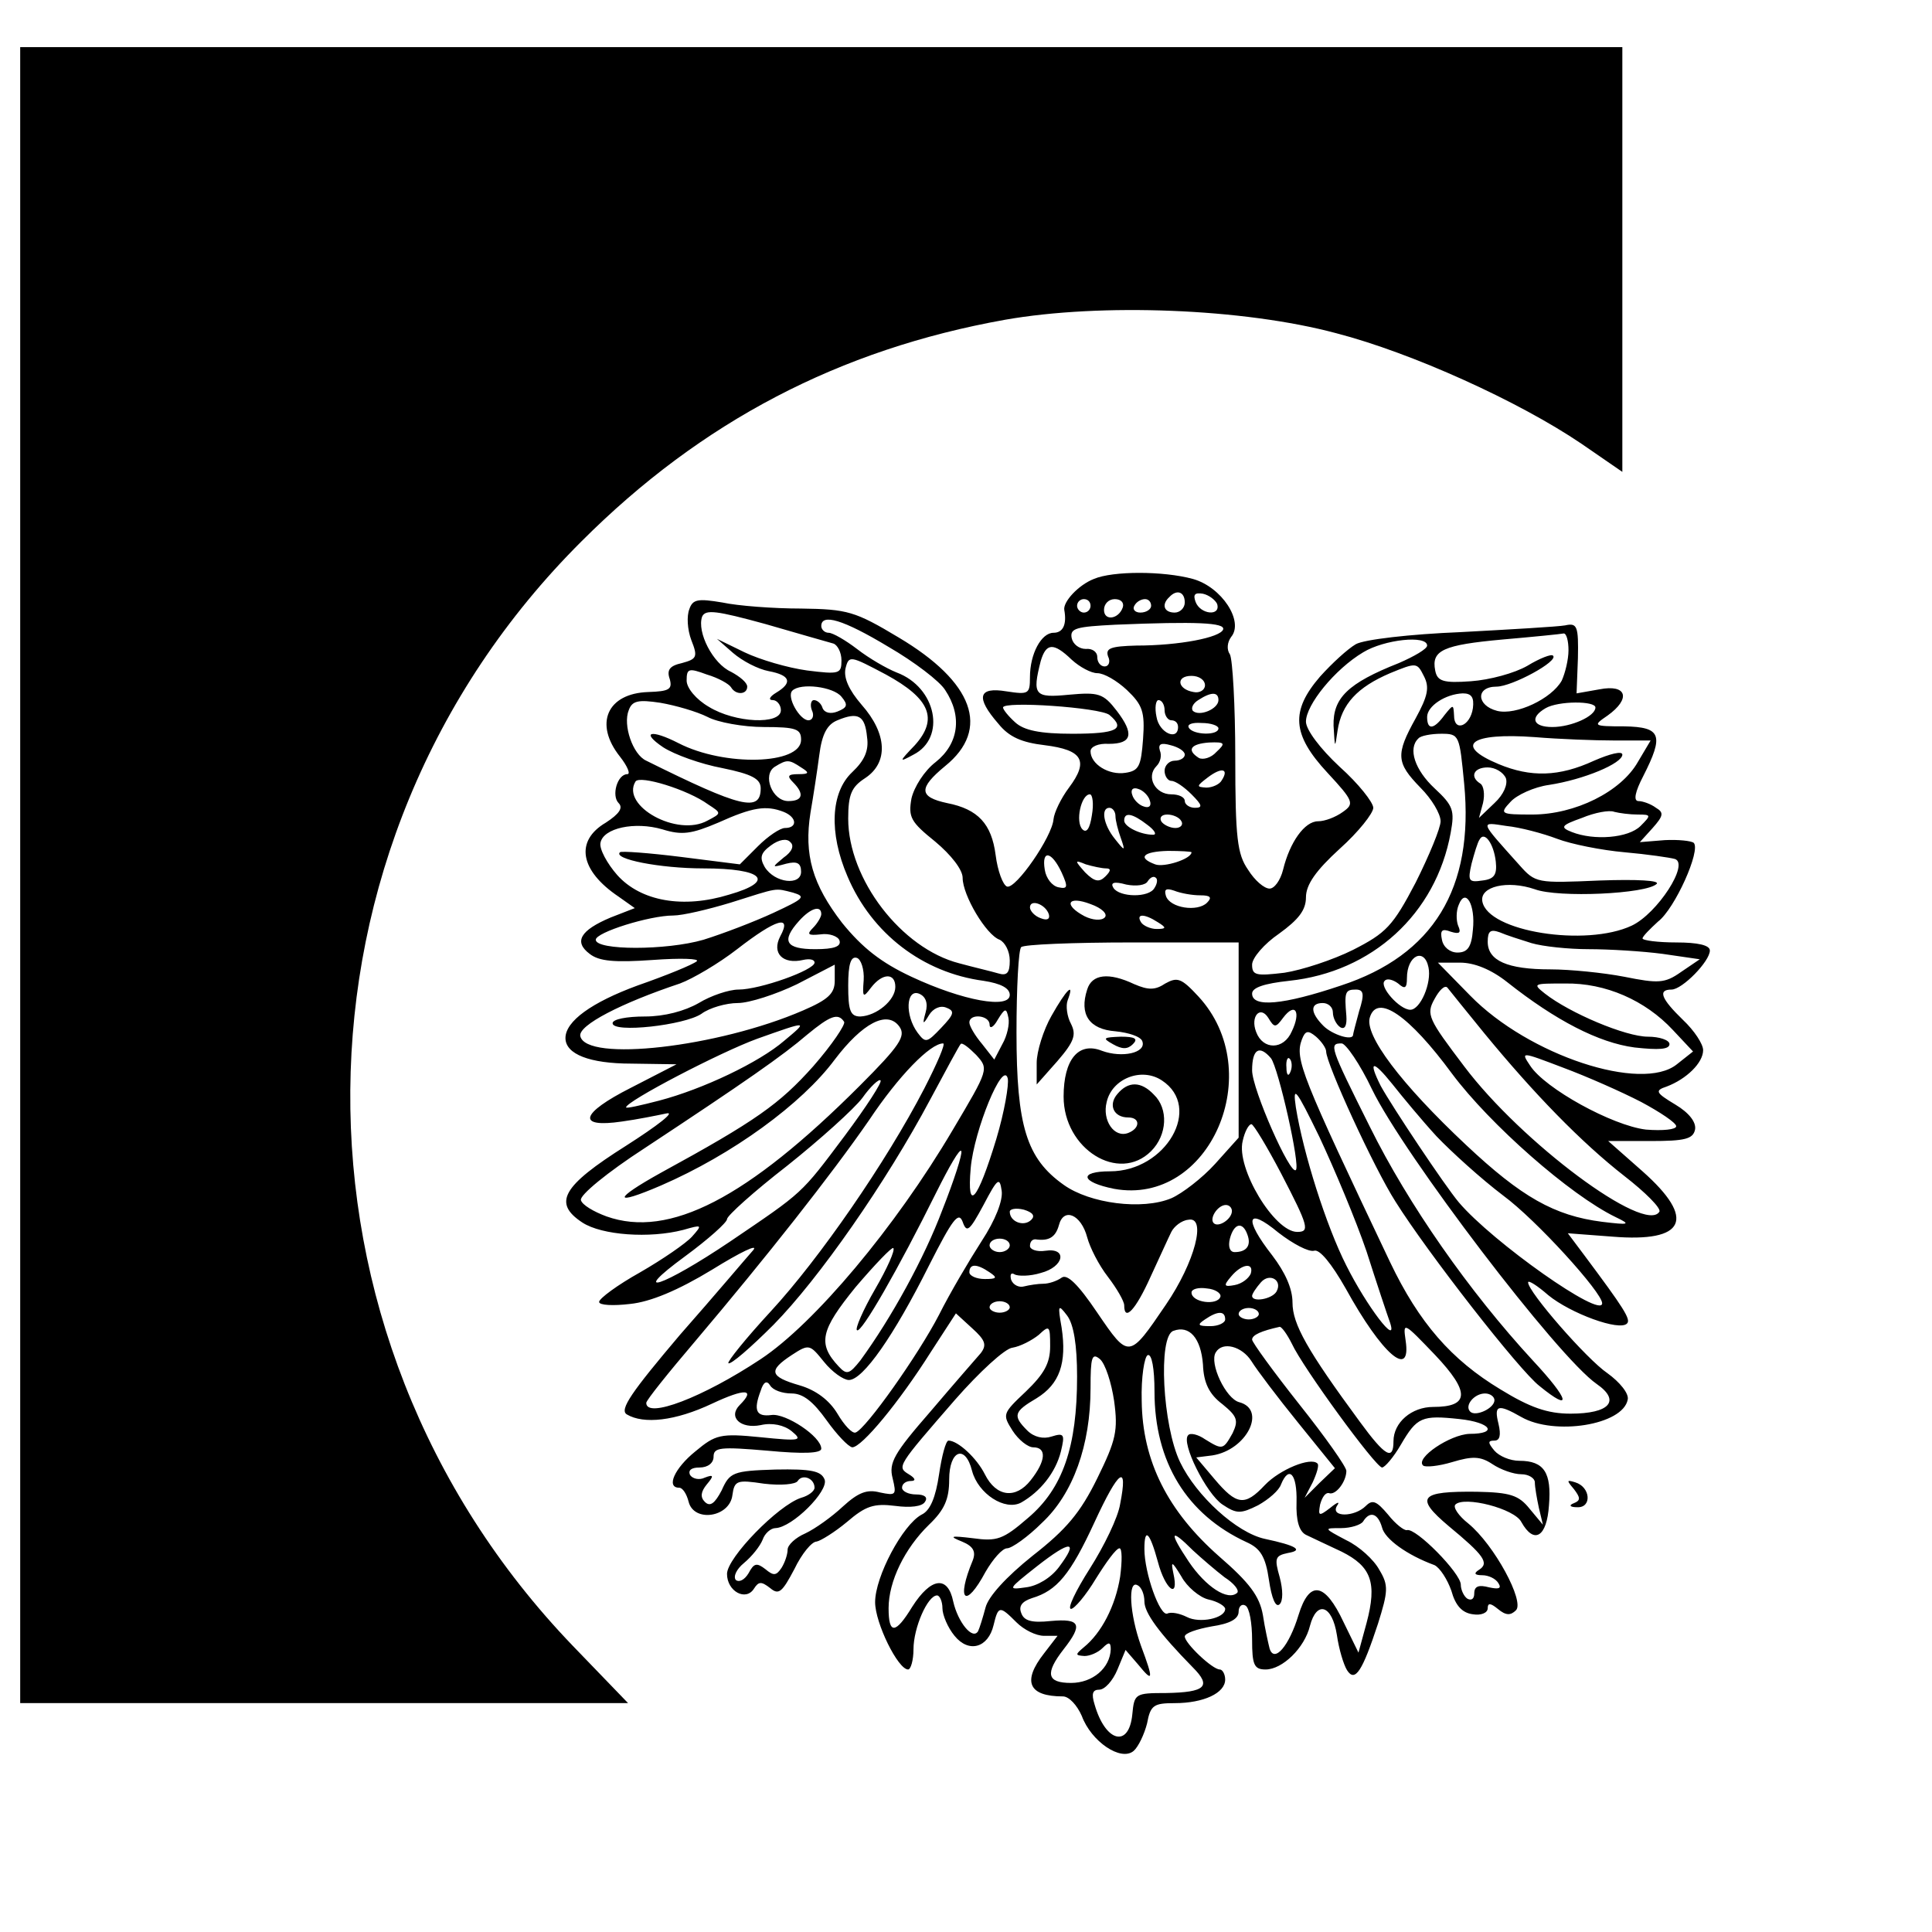 <?xml version="1.0" standalone="no"?>
<!DOCTYPE svg PUBLIC "-//W3C//DTD SVG 20010904//EN"
 "http://www.w3.org/TR/2001/REC-SVG-20010904/DTD/svg10.dtd">
<svg version="1.0" xmlns="http://www.w3.org/2000/svg"
 width="287pt" height="287pt" viewBox="0 0 287 287"
 preserveAspectRatio="xMidYMid meet">
<g transform="translate(0,287) scale(0.1,-0.1)"
fill="#000000" stroke="none">
<path d="M30 1570 l0 -1230 451 0 452 0 -82 85 c-446 464 -440 1190 13 1641
178 178 383 285 629 329 142 25 354 17 492 -20 112 -29 271 -101 364 -164 l61
-42 0 316 0 315 -1190 0 -1190 0 0 -1230z"/>
<path d="M1625 2010 c-23 -9 -46 -34 -44 -46 4 -22 -2 -34 -16 -34 -18 0 -35
-31 -35 -66 0 -25 -2 -26 -35 -21 -42 7 -46 -9 -12 -48 16 -20 35 -28 69 -32
56 -7 66 -23 36 -63 -12 -16 -22 -37 -23 -47 -2 -26 -56 -104 -69 -100 -6 2
-14 23 -17 47 -6 46 -26 68 -72 77 -42 9 -43 22 -3 55 68 55 42 125 -69 191
-65 39 -76 42 -145 43 -41 0 -94 4 -117 9 -36 6 -44 5 -49 -10 -4 -10 -3 -30
3 -46 10 -25 8 -28 -14 -34 -18 -4 -23 -10 -18 -24 4 -15 -1 -18 -32 -19 -61
-2 -81 -47 -42 -96 11 -14 16 -26 11 -26 -15 0 -24 -32 -13 -43 7 -7 1 -16
-19 -29 -46 -27 -39 -71 19 -110 l24 -17 -36 -14 c-45 -19 -55 -36 -31 -54 14
-11 37 -13 94 -9 41 3 70 2 65 -2 -6 -5 -45 -21 -88 -36 -68 -25 -107 -53
-107 -78 0 -24 36 -38 98 -38 l67 -1 -68 -35 c-75 -38 -81 -60 -13 -50 22 3
52 9 66 12 14 3 -13 -18 -60 -48 -95 -60 -109 -85 -65 -114 29 -19 100 -24
150 -11 28 8 29 8 13 -10 -9 -10 -44 -34 -77 -53 -34 -19 -61 -39 -61 -44 0
-5 21 -6 46 -3 30 3 71 20 122 51 42 26 69 39 61 29 -9 -10 -57 -67 -109 -126
-72 -85 -90 -111 -79 -118 25 -15 72 -10 127 16 49 23 65 22 41 -2 -18 -18 1
-36 31 -30 17 4 35 0 46 -9 17 -14 13 -15 -46 -9 -60 6 -67 4 -97 -21 -31 -25
-44 -54 -24 -54 5 0 11 -9 14 -21 8 -31 61 -23 65 10 3 22 7 23 47 17 25 -3
47 -1 50 4 7 11 25 4 25 -10 0 -5 -9 -12 -20 -15 -34 -11 -110 -89 -110 -113
0 -26 28 -41 40 -22 7 11 11 11 24 1 13 -11 18 -6 36 28 11 23 26 41 33 41 6
1 27 14 45 29 28 24 40 28 72 24 22 -3 40 -1 44 6 5 7 -1 11 -13 11 -12 0 -21
5 -21 10 0 6 6 10 13 10 8 0 7 4 -3 10 -18 11 -17 12 69 111 36 41 74 76 85
77 12 2 29 11 39 19 16 15 17 14 17 -17 0 -25 -9 -41 -36 -67 -35 -33 -35 -34
-20 -58 9 -14 23 -25 31 -25 20 0 19 -20 -4 -49 -22 -28 -51 -25 -68 9 -12 24
-40 50 -54 50 -4 0 -10 -23 -14 -50 -5 -34 -13 -54 -26 -60 -28 -15 -69 -92
-69 -130 0 -31 34 -100 49 -100 4 0 8 14 8 30 0 32 21 80 35 80 4 0 8 -9 8
-19 0 -10 8 -29 18 -41 21 -26 50 -18 58 16 7 29 9 29 34 4 11 -11 29 -20 41
-20 l20 0 -20 -26 c-33 -42 -23 -64 28 -64 9 0 21 -13 28 -29 14 -38 58 -68
77 -52 7 6 16 25 20 41 5 27 10 30 41 30 43 0 75 15 75 35 0 8 -4 15 -8 15
-11 0 -52 39 -52 49 0 5 18 11 40 15 27 4 40 11 40 22 0 8 5 12 10 9 6 -3 10
-26 10 -51 0 -37 3 -44 20 -44 25 0 58 32 66 65 10 38 33 31 40 -14 3 -21 10
-44 15 -52 12 -19 23 -1 46 69 15 48 16 57 2 80 -8 15 -30 35 -49 44 -34 18
-34 18 -8 18 15 0 30 5 33 10 10 16 22 12 28 -9 4 -17 37 -41 78 -56 8 -4 19
-21 25 -38 6 -22 16 -33 32 -35 12 -2 22 2 22 9 0 8 4 8 15 -1 12 -10 19 -10
27 -2 13 13 -32 97 -71 129 -14 11 -23 24 -19 28 13 13 88 -6 98 -26 19 -34
38 -22 41 25 4 48 -7 66 -44 66 -14 0 -30 7 -37 15 -10 12 -10 15 0 15 8 0 10
8 6 25 -7 28 -1 30 34 10 49 -28 151 -12 158 26 2 9 -12 26 -30 39 -31 21
-118 121 -118 135 0 4 14 -5 30 -19 33 -27 106 -54 117 -42 6 6 -5 23 -64 102
l-24 32 66 -5 c109 -9 125 26 45 97 l-51 45 63 0 c51 0 63 3 66 17 2 11 -9 25
-29 37 -30 18 -31 21 -13 27 29 11 54 35 54 54 0 9 -13 29 -30 45 -32 31 -38
45 -17 45 16 0 57 42 57 58 0 8 -18 12 -50 12 -27 0 -50 3 -50 6 0 3 11 14 23
25 25 19 64 106 53 117 -4 3 -23 5 -43 4 l-37 -3 19 21 c16 18 17 23 5 30 -8
6 -20 10 -26 10 -8 0 -5 14 7 37 31 61 27 73 -28 74 -47 0 -47 1 -25 16 35 25
29 47 -12 39 l-34 -6 2 52 c1 48 -1 53 -19 49 -11 -2 -81 -6 -155 -10 -75 -3
-144 -11 -156 -18 -12 -7 -35 -28 -53 -48 -44 -51 -42 -86 11 -143 39 -42 40
-46 23 -58 -11 -8 -27 -14 -37 -14 -20 0 -42 -31 -52 -72 -4 -16 -13 -28 -20
-28 -8 0 -22 12 -32 28 -16 23 -19 47 -19 167 0 77 -4 146 -8 153 -5 7 -4 18
2 26 19 23 -14 74 -57 86 -44 12 -119 12 -147 0z m135 -35 c0 -8 -7 -15 -15
-15 -16 0 -20 12 -8 23 11 12 23 8 23 -8z m48 -2 c6 -19 -25 -16 -32 3 -4 11
-1 14 11 12 9 -2 18 -9 21 -15z m-188 -3 c0 -5 -4 -10 -10 -10 -5 0 -10 5 -10
10 0 6 5 10 10 10 6 0 10 -4 10 -10z m48 -2 c-6 -18 -28 -21 -28 -4 0 9 7 16
16 16 9 0 14 -5 12 -12z m42 2 c0 -5 -7 -10 -16 -10 -8 0 -12 5 -9 10 3 6 10
10 16 10 5 0 9 -4 9 -10z m-472 -56 c6 -2 12 -13 12 -25 0 -20 -3 -21 -51 -15
-29 4 -70 16 -93 27 l-41 20 24 -21 c14 -12 37 -24 53 -27 32 -6 36 -17 11
-32 -10 -6 -12 -11 -5 -11 6 0 12 -7 12 -15 0 -22 -68 -19 -107 5 -19 11 -33
28 -33 39 0 18 3 19 30 9 17 -5 33 -14 36 -19 7 -12 24 -11 24 1 0 6 -11 15
-24 22 -27 12 -51 59 -43 82 5 11 21 9 94 -11 48 -14 94 -27 101 -29z m82 -5
c38 -22 76 -51 84 -64 26 -39 20 -80 -14 -107 -17 -13 -32 -37 -36 -54 -5 -28
-1 -35 35 -64 24 -20 41 -42 41 -54 0 -26 35 -85 55 -92 8 -4 15 -17 15 -31 0
-18 -4 -23 -17 -19 -10 3 -36 9 -58 15 -86 22 -165 125 -165 215 0 36 5 47 25
60 35 23 33 66 -5 109 -19 22 -27 40 -24 54 5 20 7 19 60 -9 66 -36 78 -66 43
-105 -24 -25 -24 -26 -2 -14 49 25 34 100 -25 122 -15 6 -41 21 -59 35 -17 13
-36 24 -42 24 -6 0 -11 5 -11 10 0 19 32 10 100 -31z m497 26 c-4 -12 -65 -24
-129 -24 -38 -1 -46 -4 -42 -16 4 -8 1 -15 -5 -15 -6 0 -11 6 -11 14 0 8 -8
13 -17 12 -10 0 -19 7 -21 16 -3 15 7 17 65 20 121 5 163 3 160 -7z m513 -31
c0 -14 -5 -34 -10 -45 -15 -27 -68 -52 -96 -45 -31 8 -32 36 -1 36 23 0 93 38
84 46 -2 3 -20 -4 -38 -15 -19 -11 -56 -21 -84 -23 -41 -3 -50 0 -53 16 -6 30
12 38 100 46 46 4 86 8 91 9 4 0 7 -11 7 -25z m-210 7 c0 -5 -19 -16 -42 -26
-76 -30 -98 -52 -97 -93 2 -34 2 -35 6 -7 6 39 29 64 78 85 39 16 40 16 50 -4
9 -17 6 -30 -12 -63 -30 -54 -29 -66 7 -103 17 -17 30 -39 30 -50 0 -10 -17
-51 -37 -91 -34 -65 -44 -75 -93 -100 -30 -15 -76 -30 -102 -34 -42 -5 -48 -4
-48 12 0 10 18 31 40 46 29 21 40 35 40 54 0 19 15 40 50 72 28 25 50 53 50
61 0 8 -22 36 -50 61 -29 27 -50 55 -50 67 0 25 43 78 85 103 31 19 95 26 95
10z m-528 -21 c12 -11 29 -20 38 -20 10 0 29 -11 44 -25 23 -22 27 -32 24 -73
-3 -40 -6 -47 -26 -50 -25 -4 -52 13 -52 32 0 7 12 12 27 11 35 0 38 15 12 49
-20 26 -27 28 -71 24 -51 -5 -55 -1 -42 50 8 27 19 28 46 2z m198 -38 c0 -7
-8 -12 -17 -10 -24 4 -27 24 -3 24 11 0 20 -6 20 -14z m-540 -17 c10 -12 9
-16 -6 -22 -10 -4 -19 -2 -22 5 -2 7 -8 12 -13 12 -4 0 -6 -7 -3 -15 4 -8 1
-15 -5 -15 -13 0 -33 35 -24 44 12 12 61 6 73 -9z m560 -5 c0 -13 -28 -25 -38
-16 -3 4 0 11 8 16 20 13 30 12 30 0z m378 -12 c-4 -27 -28 -36 -28 -11 -1 17
-1 17 -14 1 -16 -22 -26 -23 -26 -3 0 16 27 34 53 35 13 0 17 -6 15 -22z
m-1137 -13 c15 -8 53 -15 84 -15 48 0 55 -3 55 -19 0 -37 -114 -40 -182 -5
-41 21 -57 17 -23 -6 17 -11 56 -25 88 -31 44 -9 57 -16 57 -30 0 -36 -29 -29
-170 41 -20 9 -35 53 -26 75 5 14 14 16 47 11 23 -4 54 -13 70 -21z m597 3
c25 -21 11 -28 -55 -28 -48 0 -72 5 -85 17 -10 9 -18 19 -18 22 0 10 144 0
158 -11z m82 7 c0 -8 5 -15 10 -15 6 0 10 -4 10 -10 0 -21 -28 -9 -32 15 -3
14 -1 25 3 25 5 0 9 -7 9 -15z m640 4 c0 -13 -36 -29 -64 -29 -29 0 -34 14
-10 28 19 11 74 11 74 1z m-1082 -44 c3 -20 -4 -35 -22 -52 -32 -30 -35 -90
-7 -155 36 -85 112 -143 202 -155 26 -4 39 -11 39 -21 0 -21 -69 -9 -146 27
-45 21 -73 43 -103 80 -44 57 -57 101 -47 164 4 23 10 62 13 85 4 32 12 46 27
52 31 13 41 7 44 -25z m522 13 c0 -11 -38 -10 -44 1 -3 5 5 8 19 7 14 0 25 -4
25 -8z m365 -82 c15 -156 -46 -255 -183 -300 -86 -29 -132 -33 -132 -12 0 9
18 15 55 19 123 13 218 99 240 220 6 33 4 40 -24 66 -29 27 -40 59 -24 74 3 4
19 7 34 7 27 0 27 -2 34 -74z m223 64 l54 0 -19 -32 c-25 -44 -93 -78 -157
-78 -47 0 -49 1 -32 19 9 10 35 22 57 25 52 8 109 32 109 45 0 6 -19 1 -42 -9
-52 -24 -94 -25 -142 -5 -67 28 -42 47 54 40 36 -3 89 -5 118 -5z m-638 -21
c0 -5 -7 -9 -15 -9 -8 0 -15 -7 -15 -15 0 -8 5 -15 10 -15 6 0 19 -9 30 -20
16 -16 17 -20 5 -20 -8 0 -15 5 -15 10 0 6 -9 10 -20 10 -24 0 -38 26 -22 42
6 6 8 16 5 23 -3 10 2 12 16 8 12 -3 21 -9 21 -14z m47 4 c-8 -9 -20 -12 -26
-9 -19 12 -12 21 15 23 24 1 25 -1 11 -14z m-617 -23 c13 -8 12 -10 -4 -10
-16 0 -17 -3 -8 -12 17 -17 15 -28 -7 -28 -24 0 -39 39 -20 51 18 11 21 11 39
-1z m625 -19 c-3 -6 -14 -11 -23 -11 -15 1 -15 2 2 15 21 16 32 13 21 -4z
m422 3 c3 -9 -3 -24 -17 -37 l-23 -22 6 22 c3 13 1 26 -4 29 -16 10 -10 24 11
24 11 0 23 -7 27 -16z m-1185 -39 c20 -13 20 -13 -1 -24 -45 -25 -129 22 -107
58 6 10 78 -12 108 -34z m656 6 c3 -8 -1 -12 -9 -9 -7 2 -15 10 -17 17 -3 8 1
12 9 9 7 -2 15 -10 17 -17z m-86 -22 c-3 -20 -8 -27 -14 -21 -11 11 -2 52 11
52 4 0 6 -14 3 -31z m-458 5 c20 -8 21 -24 2 -24 -7 0 -25 -12 -40 -27 l-27
-27 -87 11 c-48 6 -89 9 -91 7 -11 -10 59 -24 124 -24 89 0 108 -19 38 -39
-68 -21 -131 -10 -166 29 -15 17 -27 39 -25 48 4 22 51 32 92 20 29 -9 43 -7
83 10 51 23 71 26 97 16z m493 -6 c0 -7 4 -22 8 -33 7 -20 6 -20 -9 -1 -17 21
-21 46 -8 46 5 0 9 -6 9 -12z m776 2 c20 0 20 -1 4 -17 -18 -18 -69 -22 -102
-9 -18 7 -16 10 15 21 19 8 41 12 48 9 8 -2 23 -4 35 -4z m-729 -15 c11 -8 15
-15 9 -15 -19 0 -43 12 -43 21 0 13 12 11 34 -6z m51 5 c3 -5 -1 -10 -9 -10
-8 0 -18 5 -21 10 -3 6 1 10 9 10 8 0 18 -4 21 -10z m558 -26 c21 -8 66 -17
100 -20 34 -3 68 -8 75 -10 22 -7 -26 -81 -64 -99 -68 -32 -214 -9 -222 36 -4
22 37 32 78 18 35 -13 166 -7 181 8 5 5 -28 7 -85 5 -93 -4 -95 -4 -119 23
-60 67 -59 64 -19 58 20 -2 54 -11 75 -19z m-1149 -28 c-18 -15 -18 -15 4 -9
16 4 22 1 22 -12 0 -21 -39 -17 -54 7 -8 14 -6 21 9 32 12 9 24 11 29 5 6 -5
3 -14 -10 -23z m1058 -6 c2 -19 -2 -26 -20 -28 -20 -3 -22 -1 -16 25 4 15 9
32 12 36 7 13 21 -6 24 -33z m-452 14 c0 -10 -41 -23 -54 -18 -27 10 -18 19
19 20 19 0 35 -1 35 -2z m-193 -30 c10 -22 9 -25 -5 -22 -9 2 -18 13 -20 26
-5 30 10 28 25 -4z m66 6 c8 0 7 -4 -1 -12 -9 -9 -16 -8 -30 6 -16 18 -16 19
1 12 10 -3 24 -6 30 -6z m72 -29 c-8 -15 -52 -14 -61 0 -5 8 1 10 19 5 15 -3
29 -1 32 5 4 6 9 8 12 5 3 -2 2 -9 -2 -15z m-537 -7 c20 -6 16 -9 -29 -30 -28
-13 -75 -31 -104 -40 -55 -16 -160 -16 -160 0 0 11 80 36 115 36 14 0 52 9 85
19 73 23 65 22 93 15z m605 -4 c15 0 18 -3 10 -11 -14 -14 -55 -8 -61 10 -3
10 0 12 12 8 10 -4 27 -7 39 -7z m-142 -33 c-5 -5 -18 -4 -30 2 -32 17 -25 31
9 18 17 -6 26 -15 21 -20z m547 -18 c-2 -26 -8 -34 -23 -34 -11 0 -21 8 -23
19 -3 14 0 17 13 12 13 -4 16 -2 11 9 -3 8 -3 22 1 31 10 26 25 0 21 -37z
m-630 23 c2 -7 -2 -10 -12 -6 -9 3 -16 11 -16 16 0 13 23 5 28 -10z m-338 0
c0 -4 -6 -14 -12 -20 -10 -10 -8 -12 11 -10 13 2 26 -3 28 -9 3 -9 -8 -13 -36
-13 -44 0 -51 12 -24 42 17 19 33 24 33 10z m500 -12 c13 -8 13 -10 -2 -10 -9
0 -20 5 -23 10 -8 13 5 13 25 0z m-561 -21 c-13 -25 4 -42 34 -35 9 2 17 1 17
-4 0 -11 -81 -40 -113 -40 -14 0 -41 -9 -59 -20 -21 -12 -51 -20 -80 -20 -27
0 -48 -4 -48 -10 0 -15 107 -3 132 14 12 9 37 16 54 16 17 0 57 13 88 28 l56
29 0 -24 c0 -19 -10 -28 -47 -44 -127 -55 -323 -77 -331 -38 -3 16 61 49 148
78 19 7 58 30 85 51 58 45 82 52 64 19z m1116 -10 c17 -5 55 -9 85 -9 30 0 80
-3 110 -7 l55 -8 -28 -19 c-24 -17 -34 -17 -84 -7 -31 6 -81 11 -110 11 -64 0
-93 13 -93 41 0 16 4 19 18 14 9 -4 31 -11 47 -16z m-435 -144 l0 -145 -35
-39 c-19 -21 -49 -44 -65 -51 -43 -18 -121 -8 -160 20 -55 39 -70 87 -70 226
0 66 3 124 7 127 3 4 78 7 165 7 l158 0 0 -145z m-557 89 c-2 -26 -1 -27 11
-11 17 22 36 22 36 1 0 -20 -28 -43 -52 -44 -15 0 -18 9 -18 46 0 32 4 44 13
41 6 -2 11 -17 10 -33z m839 19 c5 -23 -12 -63 -27 -63 -16 0 -47 35 -38 43 3
4 12 2 20 -4 10 -9 13 -7 13 8 0 34 26 46 32 16z m117 -22 c72 -57 136 -90
189 -97 36 -4 52 -3 52 5 0 6 -15 11 -32 11 -33 0 -116 35 -153 64 -19 15 -17
15 30 15 60 1 119 -25 160 -69 l30 -32 -24 -19 c-52 -42 -220 13 -307 102
l-48 49 33 0 c21 0 46 -10 70 -29z m-34 -76 c74 -90 144 -162 208 -212 31 -24
55 -48 52 -53 -21 -34 -205 103 -290 216 -53 70 -57 77 -44 100 7 13 15 21 19
17 4 -5 28 -35 55 -68z m-830 31 c-5 -18 -4 -19 5 -4 6 10 17 15 26 11 13 -5
11 -10 -8 -30 -21 -22 -23 -23 -35 -7 -19 26 -17 65 2 58 10 -4 14 -14 10 -28z
m644 2 c-5 -18 -9 -34 -9 -35 0 -10 -31 0 -44 13 -20 20 -20 34 -1 34 8 0 15
-6 15 -14 0 -8 5 -18 11 -22 7 -4 10 3 9 17 -3 35 -2 39 14 39 12 0 13 -7 5
-32z m138 -93 c56 -75 175 -180 243 -213 23 -11 21 -12 -20 -7 -71 9 -120 37
-202 114 -97 91 -152 164 -143 190 11 35 58 3 122 -84z m-668 44 l-12 -23 -18
23 c-11 13 -19 27 -19 32 0 14 30 11 30 -3 0 -7 6 -4 12 7 11 18 13 18 16 3 2
-9 -2 -27 -9 -39z m417 39 c18 24 27 9 13 -20 -12 -28 -43 -28 -53 -1 -9 23 6
40 18 21 9 -15 11 -15 22 0z m-652 -6 c2 -4 -18 -34 -46 -66 -50 -56 -85 -81
-226 -158 -72 -40 -72 -50 0 -19 106 46 209 121 258 187 41 54 78 74 96 49 10
-14 1 -28 -59 -88 -167 -167 -283 -227 -376 -194 -19 7 -36 17 -38 24 -3 7 40
42 94 77 150 99 206 138 242 169 34 28 46 33 55 19z m-89 -28 c-37 -32 -121
-72 -186 -89 -27 -7 -49 -12 -49 -10 0 9 140 82 195 102 76 27 76 27 40 -3z
m805 -16 c0 -18 71 -173 103 -223 47 -75 184 -251 214 -274 49 -40 45 -21 -10
38 -95 103 -185 232 -242 347 -60 120 -61 124 -42 124 6 0 27 -30 45 -68 47
-97 276 -398 334 -438 36 -25 19 -44 -39 -44 -34 0 -60 9 -104 36 -73 44 -121
99 -164 189 -132 278 -142 302 -131 331 5 13 9 14 21 4 8 -7 15 -17 15 -22z
m-597 -55 c-57 -110 -156 -253 -228 -331 -37 -40 -65 -75 -63 -77 3 -3 33 23
67 57 67 68 167 211 233 335 23 43 43 80 45 82 2 3 12 -5 23 -16 19 -21 19
-21 -35 -112 -85 -144 -205 -287 -285 -340 -86 -57 -170 -89 -170 -65 0 4 33
45 73 92 105 124 202 247 258 328 44 66 91 114 110 114 4 0 -9 -30 -28 -67z
m515 45 c11 -14 44 -160 37 -166 -8 -9 -65 120 -65 148 0 32 11 38 28 18z
m550 -65 c28 -15 52 -31 52 -36 0 -5 -20 -7 -45 -5 -50 6 -150 61 -172 95 -14
21 -14 21 49 -3 35 -13 87 -36 116 -51z m-521 45 c-3 -8 -6 -5 -6 6 -1 11 2
17 5 13 3 -3 4 -12 1 -19z m217 -96 c22 -23 66 -63 99 -88 49 -36 147 -144
147 -160 0 -24 -163 91 -213 150 -21 25 -99 142 -116 173 -19 38 -12 39 17 3
15 -19 44 -54 66 -78z m-654 -4 c-28 -92 -44 -111 -38 -43 5 56 48 161 55 133
2 -9 -5 -50 -17 -90z m-225 5 c-66 -88 -61 -83 -170 -157 -101 -68 -153 -85
-67 -22 34 25 62 50 62 55 0 5 40 41 89 79 49 39 100 85 112 101 12 17 25 29
27 26 3 -2 -21 -39 -53 -82z m775 -172 c15 -47 31 -95 35 -106 12 -37 -35 25
-65 85 -30 59 -64 167 -75 235 -5 34 0 28 35 -44 22 -47 54 -123 70 -170z
m-127 116 c41 -79 43 -87 24 -87 -34 0 -91 95 -81 135 3 14 9 25 13 25 3 0 23
-33 44 -73z m-503 -54 c-27 -72 -76 -161 -122 -224 -16 -20 -20 -22 -32 -9
-32 34 -27 54 25 118 29 34 54 60 56 58 3 -3 -9 -30 -27 -61 -18 -31 -30 -59
-27 -61 6 -6 62 92 118 205 19 38 35 66 37 61 2 -4 -11 -44 -28 -87z m58 -47
c-18 -28 -47 -77 -63 -109 -31 -60 -109 -170 -124 -175 -5 -2 -17 11 -27 28
-12 20 -32 35 -56 42 -45 13 -47 22 -12 45 26 17 27 16 48 -10 12 -15 29 -27
37 -27 21 0 67 66 119 170 35 69 44 81 50 65 6 -17 10 -14 31 25 21 40 24 42
27 21 2 -14 -9 -43 -30 -75z m74 32 c-11 -11 -32 -3 -32 12 0 4 9 6 21 3 13
-4 17 -9 11 -15z m298 13 c0 -12 -20 -25 -27 -18 -7 7 6 27 18 27 5 0 9 -4 9
-9z m-215 -39 c4 -15 17 -41 31 -59 13 -17 24 -36 24 -42 0 -25 17 -7 39 42
13 28 27 59 31 67 4 8 15 17 25 18 28 6 10 -63 -33 -126 -55 -81 -55 -81 -102
-12 -29 43 -45 58 -53 52 -7 -5 -19 -9 -27 -9 -8 0 -21 -2 -29 -4 -7 -2 -16 2
-19 10 -2 8 0 11 5 8 5 -3 23 -3 39 2 35 9 40 38 7 33 -13 -2 -23 2 -23 7 0 6
3 10 8 10 20 -3 30 3 35 21 7 27 33 16 42 -18z m337 -20 c8 3 26 -19 47 -56
54 -98 98 -136 89 -77 -4 28 -3 27 44 -22 52 -55 51 -77 -3 -77 -32 0 -59 -23
-59 -51 0 -29 -12 -23 -50 29 -78 106 -100 145 -100 177 0 21 -11 45 -30 70
-43 55 -38 73 9 34 22 -17 45 -29 53 -27z m-99 24 c6 -16 -1 -26 -19 -26 -7 0
-10 8 -7 20 6 23 19 26 26 6z m-353 -16 c0 -5 -7 -10 -15 -10 -8 0 -15 5 -15
10 0 6 7 10 15 10 8 0 15 -4 15 -10z m-30 -40 c12 -8 11 -10 -7 -10 -13 0 -23
5 -23 10 0 13 11 13 30 0z m388 -2 c-3 -7 -13 -15 -24 -17 -16 -3 -17 -1 -5
13 16 19 34 21 29 4z m38 -27 c-7 -11 -36 -16 -36 -6 0 3 6 12 13 20 13 15 33
3 23 -14z m-83 -7 c-4 -14 -43 -9 -43 6 0 5 10 8 23 6 12 -1 21 -7 20 -12z
m-313 -16 c0 -4 -7 -8 -15 -8 -8 0 -15 4 -15 8 0 5 7 9 15 9 8 0 15 -4 15 -9z
m100 -103 c0 -104 -21 -166 -73 -210 -37 -32 -46 -35 -82 -30 -33 4 -36 3 -16
-5 17 -7 21 -15 16 -28 -25 -60 -11 -73 19 -17 11 19 25 35 32 35 7 0 31 17
52 38 46 43 72 115 72 200 0 46 2 53 14 43 8 -7 17 -35 21 -62 6 -44 3 -58
-25 -115 -25 -51 -46 -76 -96 -115 -40 -32 -66 -61 -70 -77 -4 -15 -9 -31 -11
-35 -8 -14 -30 13 -37 44 -8 39 -33 36 -61 -8 -25 -41 -35 -41 -35 -2 0 40 24
89 60 124 23 22 30 38 30 67 0 44 24 53 34 13 9 -34 49 -60 73 -47 28 16 51
44 59 76 6 25 5 28 -14 22 -12 -4 -26 -1 -36 9 -22 22 -20 28 14 48 34 21 45
52 37 105 -6 34 -5 35 8 18 10 -13 15 -44 15 -91z m270 93 c0 -4 -7 -8 -15 -8
-8 0 -15 4 -15 8 0 5 7 9 15 9 8 0 15 -4 15 -9z m-413 -58 c-7 -8 -41 -47 -75
-87 -54 -62 -62 -76 -56 -99 6 -25 5 -26 -19 -21 -19 5 -32 0 -55 -21 -16 -15
-41 -33 -56 -40 -14 -6 -26 -17 -26 -24 0 -7 -4 -19 -9 -27 -8 -12 -12 -12
-24 -2 -13 10 -17 9 -25 -6 -6 -10 -14 -14 -19 -10 -4 5 1 16 12 25 12 10 24
25 28 35 3 9 12 17 19 17 25 1 79 55 73 72 -5 13 -20 16 -73 15 -63 -2 -68 -4
-80 -31 -10 -19 -17 -25 -25 -17 -7 7 -6 15 3 26 11 13 10 15 -3 10 -8 -4 -18
-2 -22 4 -3 7 2 11 14 11 13 0 21 7 21 16 0 14 10 15 80 9 53 -5 80 -4 80 3 0
18 -53 53 -74 50 -23 -3 -27 7 -16 36 4 13 9 16 14 8 4 -7 18 -12 32 -12 17 0
32 -12 52 -40 15 -21 32 -39 38 -40 14 0 69 66 117 142 l37 57 24 -22 c20 -18
22 -25 13 -37z m363 50 c0 -5 -10 -10 -22 -10 -19 0 -20 2 -8 10 19 13 30 13
30 0z m-33 -67 c1 -27 9 -44 29 -59 22 -18 24 -24 15 -43 -14 -25 -15 -25 -41
-9 -10 7 -22 10 -25 6 -11 -11 27 -87 51 -103 21 -14 27 -14 53 -1 16 9 31 22
34 31 12 29 24 15 23 -26 -1 -28 4 -44 14 -49 8 -4 32 -15 53 -25 44 -22 53
-46 37 -106 l-12 -44 -22 45 c-28 60 -51 63 -67 11 -14 -46 -36 -72 -43 -50
-2 8 -7 30 -10 50 -5 28 -20 48 -65 87 -76 67 -114 141 -115 231 -1 35 4 66 9
68 6 2 10 -20 10 -54 0 -105 48 -183 137 -224 20 -9 28 -21 33 -56 4 -27 10
-42 16 -36 5 5 5 21 0 40 -8 28 -7 32 12 36 24 4 13 11 -34 21 -42 9 -102 64
-126 114 -26 54 -33 187 -10 195 24 9 41 -11 44 -50z m132 31 c16 -35 124
-183 134 -184 4 0 17 15 28 34 24 41 31 44 87 38 47 -5 58 -22 15 -22 -29 -1
-81 -36 -69 -47 3 -3 23 -1 43 5 30 9 42 9 60 -3 12 -8 31 -15 43 -15 11 0 20
-6 20 -12 0 -7 3 -24 6 -38 l6 -25 -20 24 c-16 20 -29 24 -78 25 -85 1 -93 -8
-42 -51 52 -43 61 -55 45 -65 -8 -5 -7 -8 5 -8 9 0 20 -5 24 -12 5 -8 0 -9
-14 -6 -15 4 -22 2 -22 -9 0 -8 -4 -11 -10 -8 -5 3 -10 13 -10 21 0 17 -67 85
-80 81 -4 -1 -17 9 -28 23 -17 20 -23 23 -33 13 -17 -17 -53 -17 -43 0 5 7 1
6 -10 -3 -17 -13 -18 -12 -15 5 3 11 8 18 13 17 10 -4 26 17 26 33 0 6 -31 50
-70 99 -38 48 -70 92 -70 96 0 7 14 13 41 19 3 0 11 -11 18 -25z m-60 -26 c8
-13 39 -54 69 -91 l55 -68 -23 -22 -22 -22 12 23 c6 13 10 26 7 28 -10 10 -56
-9 -78 -32 -30 -32 -42 -30 -75 9 l-27 32 24 3 c51 8 81 68 40 79 -20 5 -45
58 -35 74 10 17 39 9 53 -13z m361 -58 c0 -12 -28 -25 -36 -17 -9 9 6 27 22
27 8 0 14 -5 14 -10z m-556 -154 c-3 -20 -24 -63 -45 -96 -21 -33 -34 -60 -28
-60 5 0 22 20 37 45 15 24 30 45 35 45 4 0 4 -19 1 -42 -7 -44 -28 -84 -54
-105 -13 -11 -13 -12 1 -13 8 0 20 5 27 12 9 9 12 9 12 -2 -1 -28 -27 -50 -59
-50 -36 0 -39 14 -11 50 29 37 25 46 -19 42 -28 -3 -40 0 -44 12 -4 10 1 17
16 22 37 11 57 35 93 113 36 78 50 88 38 27z m56 -86 c11 -42 32 -57 23 -17
-4 19 -2 18 12 -5 8 -15 27 -31 40 -34 14 -3 25 -10 25 -14 0 -14 -38 -22 -57
-12 -10 5 -23 8 -29 5 -11 -4 -34 60 -34 96 0 33 8 25 20 -19z m52 17 c13 -12
34 -30 47 -40 14 -9 22 -19 19 -23 -14 -13 -47 9 -72 46 -30 45 -28 51 6 17z
m-199 -25 c-12 -16 -32 -28 -49 -30 -28 -4 -27 -3 16 31 51 40 63 39 33 -1z
m127 -51 c0 -17 22 -47 72 -98 28 -28 19 -37 -40 -38 -46 0 -47 -1 -50 -32 -5
-50 -40 -41 -56 15 -5 16 -3 22 7 22 8 0 20 13 27 30 l12 29 19 -22 c22 -27
23 -23 4 28 -17 47 -20 99 -5 90 6 -3 10 -14 10 -24z"/>
<path d="M1615 1400 c-12 -37 3 -59 42 -62 20 -2 38 -8 40 -15 6 -17 -30 -25
-60 -14 -35 14 -57 -13 -57 -68 0 -78 82 -129 130 -81 24 24 26 63 4 84 -19
20 -38 20 -54 1 -14 -16 -6 -35 16 -35 18 0 18 -16 0 -23 -21 -8 -39 19 -32
46 8 35 52 52 82 32 61 -40 6 -135 -77 -135 -47 0 -44 -16 6 -26 142 -26 229
174 125 286 -25 27 -31 29 -49 19 -15 -10 -25 -10 -46 -1 -38 18 -63 15 -70
-8z"/>
<path d="M1562 1361 c-12 -21 -22 -53 -22 -70 l0 -32 31 35 c25 29 28 39 20
55 -6 11 -8 27 -5 35 11 29 -2 16 -24 -23z"/>
<path d="M1653 1319 c14 -8 22 -8 30 0 8 8 3 11 -18 11 -26 -1 -28 -2 -12 -11z"/>
<path d="M2338 658 c10 -13 10 -17 0 -21 -8 -3 -6 -6 5 -6 22 -1 20 30 -3 37
-13 4 -13 3 -2 -10z"/>
</g>
</svg>
